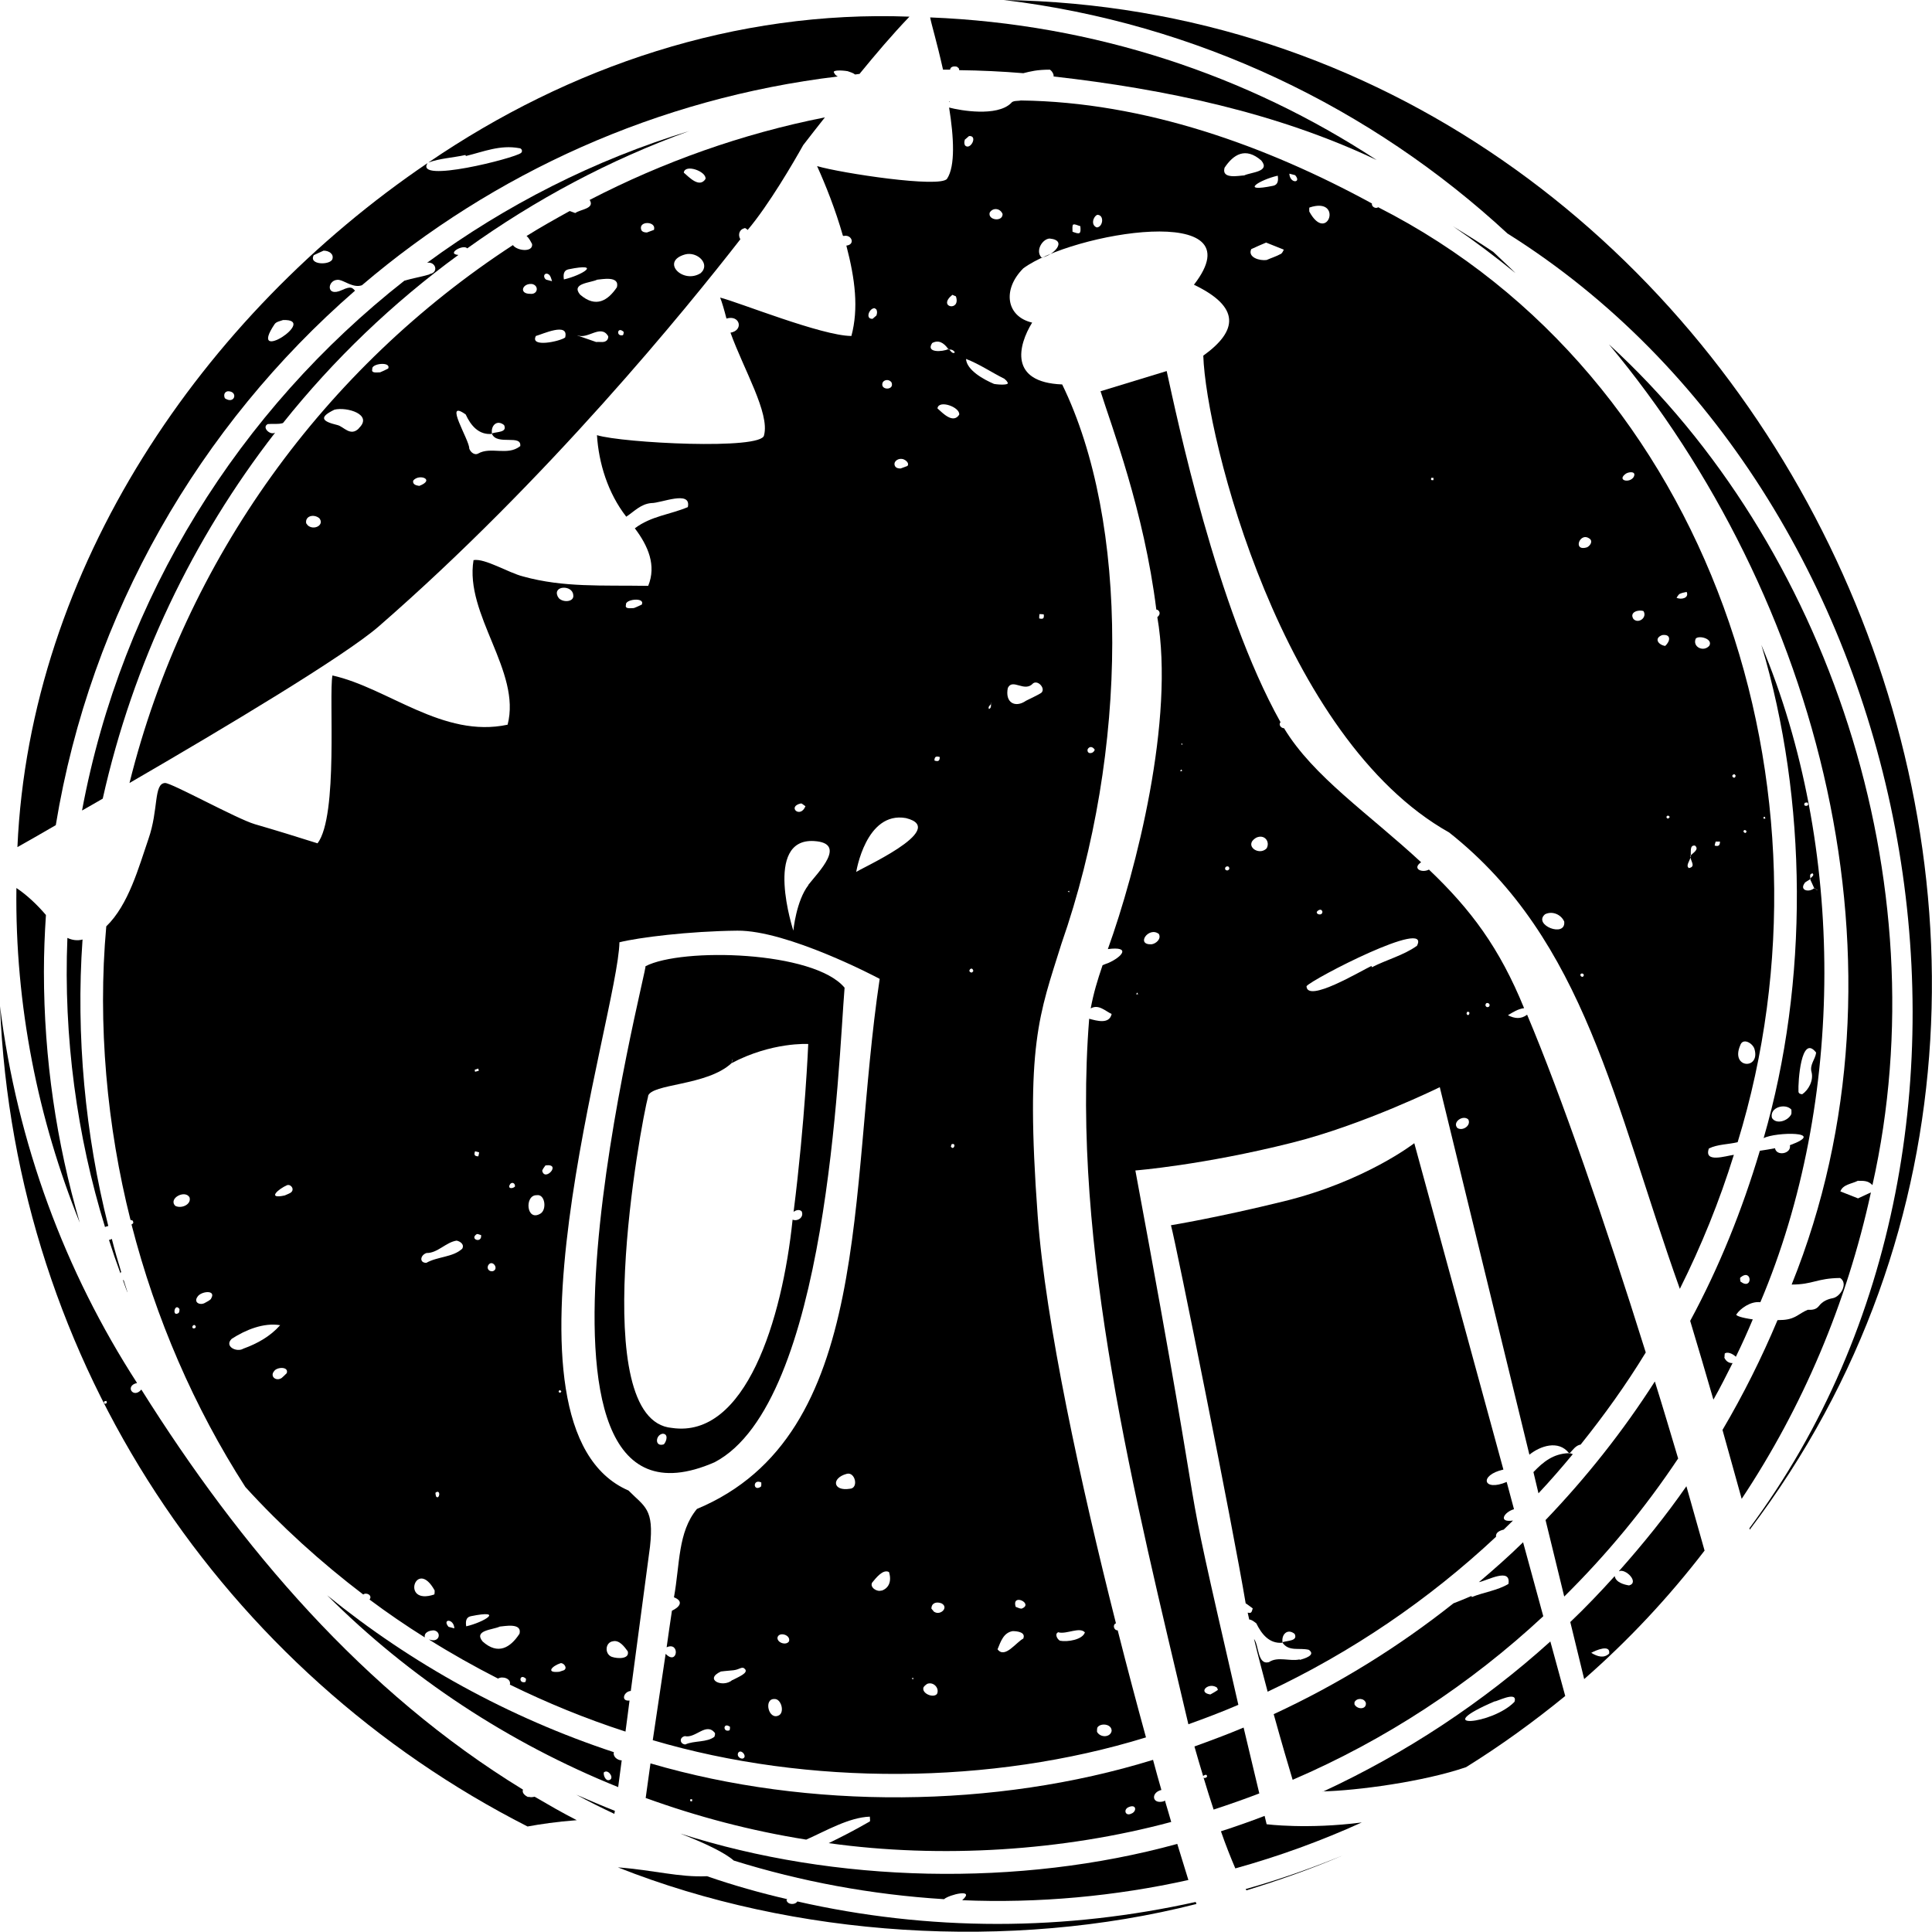 <?xml version="1.0" encoding="UTF-8"?><svg id="b" xmlns="http://www.w3.org/2000/svg" viewBox="0 0 76.54 76.53"><g id="c"><path d="M5.05,51.19c-.05-.16-.1-.32-.15-.47-.01,0-.02,0-.03-.01.06.16.11.33.18.49"/><path d="M4.32,49.13c.14.44.29.88.45,1.31,0-.01.02-.03.03-.05-.13-.43-.26-.87-.37-1.31-.03.02-.07.04-.11.04"/><path d="M2.67,37.16c-.16,3.91.38,7.86,1.49,11.45.04-.02.09-.03.13-.04-.91-3.59-1.29-7.55-1.02-11.35-.2.06-.43.02-.59-.06"/><path d="M57.57,8.97c.85.58,1.67,1.2,2.47,1.85-.29-.29-.59-.56-.88-.84-.52-.35-1.05-.68-1.59-1.01"/><path d="M1.74,38.5c0-.75.03-1.5.08-2.25-.34-.4-.75-.79-1.17-1.07-.06,4.66.86,9.17,2.51,13.26-.92-3.16-1.42-6.49-1.42-9.94"/><path d="M66.48,57.77c-.3-1-.6-2.02-.92-3.04-1.26,1.97-2.72,3.81-4.33,5.49l.74,3.03c1.69-1.67,3.2-3.5,4.52-5.48"/><path d="M17.02,10.87c-.33.1-.67.15-1,.25-6.52,5.12-11.19,12.51-12.77,20.99.27-.15.54-.31.82-.47,1.2-5.37,3.57-10.3,6.83-14.5-.21.12-.54-.22-.29-.34.2-.02.41.02.6-.04,2.01-2.52,4.35-4.76,6.95-6.66-.5-.04.2-.44.35-.26,2.69-1.93,5.64-3.51,8.8-4.65-3.78,1.15-7.28,2.94-10.39,5.22.34-.06.48.39.09.45"/><path d="M68.32,53.77s0-.1.01-.15c.1-.07.29-.01.44.13.24-.49.46-.98.67-1.48-.43-.06-.72-.15-.64-.21.14-.21.55-.52.94-.47,3.37-7.95,3.38-18.08.04-26.04,1.84,6.15,1.88,13.37.09,19.54.47-.25,2.56-.28,1.04.28.07.34-.53.45-.59.12-.2.04-.4.07-.6.1-.7,2.35-1.61,4.61-2.76,6.74.31,1.03.62,2.08.92,3.12.27-.47.51-.96.76-1.45-.13.01-.26-.06-.33-.22M70.96,44.15c-.13.26-.59.41-.76.14-.11-.42.53-.6.77-.33,0,.07.01.15-.01.2M71.51,31.8s.06,0,.09-.01c.15.17-.23.19-.09.01M71.48,34.99c.06-.06.15-.1.22-.15,0,0,0-.01,0-.02,0,0,.01-.01.02-.02,0-.08-.05-.18.09-.2.08.08-.04.14-.09.2,0,0,0,.02,0,.03,0,0-.01,0-.01,0,.05.11.11.23.16.35,0,0,.01,0,.02,0,.01.02.03.03.04.04.03.02.07.03.1.05-.03-.01-.08-.02-.1-.05-.02,0-.03-.02-.05-.03,0,0,0,0,0-.01-.2.19-.61.1-.38-.2M71.4,43.35c-.07,0-.15-.03-.15-.11-.02-.36.1-2.31.7-1.54-.03.27-.27.48-.18.78.08.33-.12.7-.37.87M68.95,50.61c.47-.39.5.54,0,.16,0-.05-.03-.13,0-.16"/><path d="M64.14,62.25c.25-.13.82.44.4.56-.2-.03-.53-.12-.57-.37-.57.63-1.15,1.24-1.76,1.82l.55,2.26c1.75-1.53,3.35-3.24,4.77-5.09-.23-.82-.47-1.67-.72-2.55-.82,1.18-1.72,2.29-2.67,3.36M63.75,65.51c-.2.19-.45.13-.71-.03,0,0,0,0,0,0,0,0,0-.01-.02-.01,0,0,.02,0,.02.01.16-.09.77-.36.71.03"/><path d="M37.92,2.66c.06.02.08.06.08.12.85.01,1.7.05,2.54.12.28-.07.54-.14,1.05-.14.08.04.17.19.15.27,4.43.5,8.87,1.44,12.8,3.31-5.12-3.36-11.18-5.39-17.69-5.65.06.32.25.91.51,2.07.09,0,.19,0,.28,0,.01-.13.17-.15.29-.11"/><path d="M24.33,69.42c-4.18-1.38-8.02-3.5-11.37-6.22,3.26,3.26,7.19,5.85,11.53,7.6.04-.32.09-.68.14-1.06-.17,0-.36-.15-.31-.33M24.18,70.5c-.17.11-.28-.15-.26-.28.16-.15.4.18.26.28"/><path d="M24.34,71.85s.01-.07.02-.11c-.51-.2-1.02-.42-1.53-.64.49.27,1,.52,1.51.76"/><path d="M33.42,9.35c.32-.08.48.34.11.38.35,1.34.49,2.49.2,3.58-1.16,0-4.5-1.35-5.2-1.52.07.17.16.48.25.83.54-.16.69.47.16.56.53,1.47,1.56,3.19,1.33,4.06-.05.6-5.62.31-6.62,0,.07,1.11.43,2.29,1.16,3.23.32-.21.57-.5.99-.54.38.01,1.6-.53,1.45.16-.71.3-1.45.35-2.1.84.53.7.86,1.47.53,2.28-1.87-.03-3.34.07-4.95-.37-.59-.15-1.52-.73-1.97-.65-.36,2.16,1.9,4.41,1.35,6.52-2.56.55-4.74-1.46-6.94-1.95-.15.8.24,5.56-.59,6.65-.82-.26-1.63-.51-2.49-.76-.71-.21-3.3-1.64-3.55-1.63-.46.02-.25,1.05-.66,2.22-.38,1.1-.78,2.6-1.67,3.46-.35,3.88.03,7.95.96,11.63,0,0,0,0,0,0,.03,0,.06.02.09.03.04.09.02.11-.05.15.96,3.73,2.48,7.24,4.51,10.4,1.42,1.56,2.99,2.98,4.67,4.26.12-.1.38.03.25.2.71.53,1.44,1.03,2.19,1.5-.04-.2.18-.28.36-.28.29.05.24.43-.07.39-.03,0-.08-.02-.13-.03.89.56,1.8,1.07,2.74,1.55.18-.11.53,0,.47.24,1.47.72,3,1.35,4.58,1.86.05-.4.11-.81.16-1.23-.36.04-.23-.36.05-.38.33-2.49.67-5.05.76-5.71.17-1.52-.21-1.58-.85-2.23-5.74-2.48-.41-18.86-.36-21.72.76-.19,2.75-.44,4.67-.46,1.97-.02,5.52,1.84,5.64,1.91-1.27,8.47-.23,18.07-7.24,21-.76.92-.67,2.18-.91,3.5.41.16.21.4-.08.53-.07.46-.14.95-.21,1.45.54-.24.44.75-.04.26-.17,1.15-.35,2.34-.51,3.42,6.16,1.82,13.41,1.78,19.54-.11-.36-1.31-.74-2.74-1.12-4.24-.16,0-.21-.23-.07-.28-1.4-5.54-2.79-11.92-3.1-16.14-.5-6.8.07-7.99.94-10.78,2.68-7.68,2.68-16.73.03-22.16-2.11-.08-1.75-1.54-1.19-2.45-1.03-.24-1.19-1.31-.35-2.15,1.94-1.43,9.33-2.66,6.76.65,1.84.88,1.75,1.82.37,2.81.11,3.27,3.11,15.17,9.74,18.89,5.4,4.27,6.53,10.77,9.14,18.08.85-1.7,1.57-3.47,2.14-5.31-.31.04-1.2.34-.99-.25.34-.17.77-.16,1.14-.25,4.27-13.91-1.02-30.32-14.24-37.04-.09.07-.27-.01-.25-.15-4.18-2.28-9-4.02-13.91-4.08-.12.03-.31-.01-.39.11-.56.54-2,.29-2.45.17.19,1.18.25,2.32-.08,2.82-.25.38-4.2-.22-5.15-.5.34.75.73,1.73,1.02,2.75M7.07,52.02c-.27.17-.15-.43.04-.16,0,.05,0,.13-.04.16M6.94,47.77c-.28-.3.4-.65.57-.33.08.28-.33.46-.57.33M7.72,52.62c-.13.05-.13-.12-.02-.13.06.03.08.09.02.13M8.36,51.46c-.07.07-.16.11-.23.15-.19.12-.47,0-.31-.23.13-.23.77-.3.54.07M9.64,53.43c-.26.16-.77-.09-.46-.39.54-.35,1.26-.65,1.92-.54-.4.45-.91.73-1.46.93M11.36,54.4c-.07.07-.14.14-.2.19-.22.15-.48-.06-.3-.27.11-.17.59-.19.5.08M11.5,47.26c-.06.03-.12.06-.22.1-.73.16-.25-.26.1-.41.17-.04.31.2.12.31M24.29,65.02c.25-.05.44.21.58.4.08.31-.39.3-.63.22-.3-.11-.27-.59.06-.62M20.21,46.91c.08-.1.21-.03.19.1-.11.1-.31.08-.19-.1M19.34,50.13c.15-.26.45.13.19.23-.14.03-.26-.09-.19-.23M18.95,42.33s.01.06.02.09c-.05.01-.1.03-.15.04,0-.03-.02-.08-.01-.08.05-.02.1-.03.15-.05M18.82,45.61c.05.01.11.03.16.04,0,.05-.02.11-.03.16-.15,0-.18-.06-.13-.2M18.89,48.89c.05-.01.11.03.17.04.04.35-.48.16-.17-.04M17.2,63.17c-1.35.45-.71-1.49.02-.16,0,.06,0,.15-.02.16M17.36,59.31c-.1.04-.1-.09-.11-.17.14-.12.2.06.11.17M17.77,64.45c-.27-.32.21-.34.23.06l-.23-.06ZM18.3,49.48c-.36.33-.97.3-1.41.55-.29,0-.24-.31.01-.39.43.01.77-.43,1.19-.49.15.03.33.16.21.34M18.65,64.03c1.37-.28.52.24-.18.4-.03-.19-.01-.36.18-.4M20.57,64.74c-.35.53-.84.84-1.45.29-.37-.45.41-.46.68-.59.17-.01.9-.17.78.29M20.8,66.64c-.28.06-.21-.37.04-.13-.01.05,0,.11-.04.13M21.41,48.08c-.56.34-.64-.74-.15-.73.34-.06.41.58.15.73M21.48,46.38c.03-.09.1-.16.13-.21.66-.09-.03.67-.13.21M22.34,66.17c-.05.02-.1.03-.18.06-.56.06-.29-.23.05-.34.12-.02.29.19.13.28M22.19,55.07s.04.04.05.06c-.06.11-.18-.02-.05-.06M22.14,23.7s-.03-.05-.05-.08c-.19-.43.59-.45.62-.05.05.27-.38.32-.57.13M25.43,23.95c-.11.05-.23.11-.32.14-.12,0-.37.05-.31-.13-.05-.22.75-.31.63-.02M31.73,31.83c.05,0,.1.06.18.11-.21.51-.74.01-.18-.11M32.03,35.06c-.49.63-.6,1.81-.6,1.81,0,0-1.2-3.67.82-3.55,1.33.08.17,1.23-.23,1.74M28.31,68.8c-.3.24-.81.15-1.16.31-.21-.01-.26-.27-.02-.33.43.1.84-.56,1.19-.13.02.03,0,.11-.02.16M28.9,68.55c-.27.1-.26-.34.02-.14,0,.05,0,.11-.02.14M29.42,69.67c-.11.01-.23-.1-.18-.22.11-.2.4.16.18.22M29.01,66.56c-.37.32-1.14-.02-.45-.34,0,0,.24-.03.5-.05.26-.03.34-.18.46-.04.12.15-.23.29-.5.43M30.14,58.9c-.31.21-.33-.33.02-.17,0,.06.01.14-.02.17M43.47,68.45c.1-.2.57-.17.57.12-.04.26-.44.29-.58.04,0-.05,0-.12.01-.16M41.94,64.67c.32.08.83-.23,1.04,0-.09.29-.69.39-.99.33-.12-.07-.22-.29-.05-.34M43.09,29.68c.08-.13.2-.1.28.02-.05.18-.33.19-.28-.02M42.36,35.28v.07s-.06-.03-.06-.03l.06-.03ZM69.92,32.36s.01.04.02.07c-.02,0-.05,0-.07.01,0-.03,0-.05-.01-.07.02,0,.06-.02.07-.01M69.13,32.88s.04.03.06.04c0,.18-.22,0-.06-.04M68.94,41.42c.1-.33.51-.09.57.15.23.82-.96.76-.57-.15M68.71,30.67s.05.04.05.06c-.02.19-.25-.01-.05-.06M67.97,33.34c.06,0,.11,0,.17,0,0,.16-.06.2-.21.16.01-.05.02-.11.04-.16M67.18,25.3c.12-.14.69,0,.54.28-.23.27-.68.05-.54-.28M66.95,33.92s.02-.02.03-.03c.02-.14-.05-.42.17-.39.18.15-.07.28-.17.39,0,.01,0,.03,0,.04,0,.01,0,.02-.01.04.03.17.21.37-.06.42-.14-.09.04-.29.06-.42,0-.02,0-.03-.01-.05M66.54,23.53c.08-.04.18-.06.28-.08.11.25-.23.32-.4.23.04-.05.07-.12.12-.15M66.08,32.43c-.14-.04,0-.2.07-.06-.02.02-.05.06-.07.06M65.85,25.16c.36-.05.33.24.12.43-.27-.04-.46-.3-.12-.43M65.11,24.21c.16.26-.21.52-.4.31-.17-.27.2-.38.4-.31M64.42,18.76c.14-.08.42-.09.3.14-.17.26-.69.13-.3-.14M62.7,38.7c-.12,0-.12-.16,0-.13.06.03.06.09,0,.13M63.01,21.37c.08.11-.02.25-.13.31-.61.2-.28-.68.13-.31M61.21,36.22c.28-.14.63,0,.76.29.07.66-1.26.13-.76-.29M56.79,18.93s0,.06,0,.09c-.09.01-.11,0-.09-.09.03,0,.06,0,.09,0M51.88,8.22c1.36-.45.71,1.49-.01.16,0-.06-.01-.15.01-.16M51.31,6.94c.27.31-.21.35-.23-.06l.23.06ZM50.74,10.06c-.18.1-.38.16-.56.24-.27.04-.76-.1-.61-.43.2-.09.39-.18.59-.26l.7.28c-.03.07-.07.15-.13.18M50.44,7.36c-1.37.28-.53-.24.18-.4.03.19.01.36-.18.4M48.51,6.65c.35-.53.83-.84,1.46-.29.37.45-.41.46-.68.59-.17,0-.9.17-.78-.29M43.47,8.51c.29,0,.23.49-.02.5-.24-.09-.15-.42.02-.5M42.52,8.9c.05-.04.19.04.28.06.03.32-.02.33-.31.22,0-.1-.02-.25.03-.29M41.58,9.45c.76.07.12.7-.32.75-.25-.26.03-.73.32-.75M30.87,67.95c-.42.24-.63-.66-.19-.64.26-.02.41.5.19.64M31.26,65.02c-.1.18-.47.07-.46-.14.05-.25.53-.12.46.14M33.67,58.98c-.67.11-.75-.42-.13-.59.34-.1.49.57.13.59M34.92,63.01c-.17.07-.47-.12-.37-.31.15-.18.43-.55.67-.42.11.36,0,.64-.3.74M36.17,66.54l-.05-.05.07-.02-.02.06ZM37.01,63.86s-.08-.09-.11-.13c0-.22.19-.29.4-.21.3.16-.04.49-.28.34M37.02,30.13c0-.16.07-.18.21-.14,0,.16-.06.19-.21.14M37.67,45.42s.02-.06.03-.09c.21-.07.08.28-.03.09M38.49,38.53c-.21-.04.03-.29.07-.06-.02.02-.04.06-.07.06M39.26,27.89c0,.08.01.16-.08.2-.05-.09.04-.14.08-.2,0-.01,0-.03,0-.04h.02s-.02.03-.02.04M40.55,64.91c-.29.14-.74.82-1.03.43.13-.32.24-.66.6-.72.2,0,.52.05.42.29M40.47,63.73c-.08,0-.16-.05-.23-.07-.18-.57.74-.12.23.07M41.19,24.33c.05,0,.11,0,.16.01.02.16-.02.2-.18.16,0-.06,0-.11.01-.17M39.93,27.25c.19-.39.66.2,1-.18.2-.14.51.22.32.38-.14.09-.3.16-.6.31-.43.3-.85.08-.72-.52M39.21,8.42c.13-.21.42-.17.51.06,0,.33-.6.24-.51-.06M39.8,15.02c.05.03.09.08.11.12.11.12-.29.11-.53.07-.4-.17-1.08-.54-1.11-.99.53.2,1.02.54,1.53.79M38.24,5.52l.15-.13c.37-.03.05.59-.16.37-.04-.08-.03-.16,0-.24M38,16.43c-.24.37-.65-.06-.86-.25.04-.36.91-.05.86.25M37.73,11.68s.09.04.14.06c.21.62-.76.44-.14-.06M36.93,13.59c.24-.13.45-.03.64.24,0,0,.01,0,.02,0,0,0,.01.01.02.02.1-.01.17.03.22.11-.08.08-.17-.05-.22-.11-.01,0-.02,0-.03,0,0,0,0,0-.01-.02-.22.11-.91.16-.64-.24M36.59,66.84c.04-.06.1-.1.14-.13.26-.1.5.18.39.4-.15.18-.63-.03-.53-.27M35.72,18.18c.11,0,.33.15.23.28l-.27.1c-.08,0-.17-.01-.22-.09-.09-.17.1-.31.26-.29M34.97,15.15c.07-.12.26-.13.35,0,.13.33-.48.32-.35,0M34.65,12.21s.05.03.07.05c.04.08.03.16,0,.24l-.15.13c-.31.02-.13-.44.09-.42M35.89,32.41c1.77.44-1.97,2.07-1.97,2.14,0,0,.38-2.42,1.97-2.14"/><path d="M37.6,4.05s.02-.02.03-.03c-.01,0-.02,0-.03,0,0,.01,0,.02,0,.03"/><path d="M29.51,9.03s.09.05.11.08c.83-.98,1.82-2.68,2.2-3.36.29-.37.57-.74.86-1.1-3.29.65-6.42,1.77-9.32,3.27h0c.22.35-.37.37-.57.52l-.22-.08c-.58.32-1.15.64-1.71.99.1.08.16.21.22.32.04.34-.6.27-.76.04-7.44,4.85-12.98,12.42-15.19,21.31,3.81-2.21,8.52-5.03,9.87-6.2,6.7-5.83,12.19-12.59,14.33-15.34-.11-.19-.03-.4.17-.44M22.52,10.67c1.37-.28.53.24-.18.4-.03-.19-.01-.36.18-.4M21.64,10.84c.16,0,.19.18.23.3l-.23-.06c-.09-.05-.13-.21,0-.24M12.19,20.81s-.04-.05-.06-.08c-.05-.29.3-.38.52-.2.22.27-.22.5-.46.28M14.22,16.97c-.34.34-.6-.07-.85-.13-.63-.15-.74-.31-.12-.61.49-.12,1.55.19.96.74M15.38,14.6c-.11.06-.23.11-.32.15-.12,0-.37.05-.31-.13-.05-.22.75-.31.63-.02M16.61,19.25c-.15-.02-.27-.07-.24-.21.23-.29.89-.04.24.21M20.6,17.68c-.49.39-1.16,0-1.66.29-.12.07-.29-.03-.35-.2.02-.32-1.05-2-.14-1.35.2.44.52.82,1.04.77,0,0-.01,0-.02-.02,0,0,.01,0,.02,0-.05-.31.2-.56.48-.33.14.3-.29.26-.48.33,0,0,0,.01,0,.02h0c.2.47,1.19,0,1.12.49M21,11.64c-.45,0-.31-.42.07-.39.29.05.25.43-.07.39M22.39,13.37c-.19.15-1.41.42-1.16-.06.24-.06,1.32-.57,1.16.06M24.06,13.46c-.1.14-.29.07-.44.09l-.75-.26s.01,0,.02,0c.41.15.91-.45,1.2.02.02.03,0,.11-.03.15M24.44,11.38c-.35.52-.83.84-1.46.29-.37-.45.41-.46.68-.59.17-.01.9-.17.78.3M24.67,13.28c-.28.06-.21-.37.04-.13-.01.05,0,.11-.04.13M25.91,9.11s0,0-.01,0l-.27.1c-.07,0-.17-.01-.22-.09-.15-.38.6-.37.5-.02M27.76,10.82c-.7.45-1.61-.46-.62-.74.48-.13,1.02.38.62.74M27.95,7.09c-.24.37-.64-.06-.86-.25.04-.36.91-.05.86.25"/><path d="M52.4,70.97c1.34-.03,3.99-.38,5.68-.96,1.37-.85,2.68-1.8,3.93-2.82l-.59-2.16c-2.67,2.41-5.71,4.42-9.01,5.95M60,67.42c-.87.91-3.44,1.12-.78-.02,0,.05.93-.45.78.02"/><path d="M14.07,11.52c-.11-.1-.13-.21-.52-.03-.68.32-.58-.47-.11-.4.22.04.57.33.9.21,5.21-4.44,11.71-7.41,18.85-8.27-.06-.03-.12-.08-.14-.14-.11-.12.29-.11.53-.07.1.04.21.06.29.13.06,0,.12-.02.18-.02.63-.77,1.28-1.54,1.98-2.27-6.89-.26-13.48,1.97-19.06,5.78.46-.17.98-.19,1.47-.3,0,.01.01.03.02.04.7-.17,1.35-.45,2.11-.31.1,0,.15.13.07.19-.25.21-4.24,1.22-3.7.4C8.03,12.5,1.18,22.49.69,33.56c.4-.22.91-.52,1.52-.87,1.38-8.4,5.7-15.82,11.85-21.17M26.95,3.21h0s0,0,0,0h0ZM12.43,10.11c.14-.07.28-.13.39-.18.21,0,.41.13.35.33-.07.25-.96.25-.74-.15M10.88,12.84c.07-.1.23-.12.33-.16,1.45-.06-1.44,1.81-.33.16M9.03,15.5c.42,0,.27.54-.12.28-.06-.13-.02-.26.12-.28"/><path d="M39.77,0c7.65.92,14.57,4.27,19.95,9.25,16.4,10.29,21.36,35.45,9.59,51.29,0,.02,0,.04.01.06C87.26,36.92,69.63.47,39.77,0"/><path d="M62.19,57.57c.12-.13.24-.31.43-.34.93-1.16,1.8-2.37,2.58-3.65-1.6-5.12-3.36-10.21-4.7-13.38-.24.18-.49.16-.76.02,0,0,0,0,0,0,0,0,0-.02-.02-.01,0,0,.01,0,.02.01.2-.12.4-.25.64-.28-.97-2.38-2.1-3.9-3.77-5.49-.28.15-.68-.04-.31-.29-2.08-1.93-4.27-3.39-5.43-5.31-.12,0-.23-.14-.14-.24-2.54-4.54-4.11-12.11-4.51-13.91l-2.62.8c.43,1.38,1.72,4.71,2.21,8.65.05,0,.08.03.11.07.05.09,0,.17-.07.23.7,4.05-.84,10.04-1.96,13.15.94-.12.56.31.02.55-.11.04-.17.06-.23.09-.21.62-.35,1.08-.47,1.71.32-.18.58.11.83.22-.09.42-.59.27-.89.19-.72,9.05,1.82,18.98,3.93,27.95.67-.24,1.33-.49,1.98-.77-2.66-11.56-.86-3.86-4.08-21.17,0,0,2.67-.21,6.21-1.1,2.83-.71,5.85-2.2,5.85-2.2l3.55,14.56c.42-.34,1.15-.6,1.57-.06,0,0,.01,0,.02,0,0,0,0,0,.01,0M48.22,66.87s.03.08.03.08c-.1.07-.21.13-.3.18-.53-.08-.05-.52.28-.26M45.01,39.39l.04-.07.04.07h-.07ZM45.62,37.41c-.64.03-.11-.72.29-.41.11.2-.12.39-.29.41M46.76,30.53l.05-.05.02.07h-.07ZM46.84,29.51l-.05-.03.05-.03v.06ZM48.55,34.46c-.08-.14.17-.21.15-.03-.04.06-.09.07-.15.03M50.18,33.61c-.31.32-.92-.12-.42-.42.33-.16.57.15.42.42M52.24,36.06c.07-.04.13-.02.15.06,0,.21-.38.07-.15-.06M56.12,37.48c-.52.37-1.19.54-1.77.84,0-.02-.01-.03-.02-.05-.43.2-2.55,1.48-2.57.8.2-.27,4.99-2.75,4.37-1.59M57.74,44.69c-.22-.23.22-.54.43-.34.12.24-.22.47-.43.34M58.1,40.16s.01-.05.02-.07c.18-.05.06.24-.02.07M58.99,39.88c-.06.04-.11.02-.14-.04-.01-.19.24-.09.14.04"/><path d="M62.19,57.57s-.01.01-.02.02c0,0-.01-.01-.02-.02-.61.02-1.01.34-1.4.75l.2.84c.47-.5.92-1.02,1.36-1.55-.04-.02-.09-.03-.13-.04"/><path d="M38.11,75.28c3.02.13,6.1-.16,8.97-.8-.12-.39-.27-.87-.44-1.43-6.26,1.72-13.54,1.56-19.69-.41.98.38,1.77.76,2.12,1.07,2.66.83,5.45,1.35,8.33,1.53.2-.18,1.26-.44.72.04"/><path d="M61.14,64.03l-.8-2.93c-.56.55-1.15,1.07-1.75,1.58.33-.06,1.28-.6,1.17.07-.43.26-.98.33-1.45.52,0-.01-.01-.03-.02-.04-.24.1-.47.2-.71.29-2.18,1.73-4.57,3.21-7.12,4.39.31,1.12.59,2.07.75,2.6,3.68-1.58,7.04-3.79,9.93-6.48M53.66,67.44c.08-.18.38-.18.45.02.04.27-.34.28-.45.06,0-.03,0-.06,0-.08"/><path d="M39.52,76.22c-2.72,0-5.38-.31-7.93-.89-.1.15-.39.13-.43-.05,0-.02.02-.03.03-.04-1.08-.25-2.14-.55-3.18-.91-1.12.05-2.08-.24-3.53-.35,6.98,2.77,15.54,3.33,22.92,1.45-.01-.02-.02-.06-.03-.08-2.53.56-5.16.87-7.86.87"/><path d="M46.01,70.91c-.11-.38-.22-.78-.33-1.19-6.25,1.93-13.63,1.98-19.91.14-.07.52-.14.99-.19,1.37,2.04.74,4.16,1.3,6.36,1.65.79-.35,1.69-.88,2.52-.91,0,.06.02.17,0,.19-.68.39-1.08.59-1.63.86,4.46.62,9.29.31,13.57-.84-.08-.27-.16-.56-.25-.85-.01,0-.02.02-.04.03-.48.14-.53-.35-.09-.45M27.42,71.36c-.07.01-.09,0-.07-.08.03,0,.05,0,.07,0,0,.02,0,.05,0,.07M44.82,71.85c-.24.12-.33-.17-.1-.26.31-.13.32.18.1.26"/><path d="M49.38,74.89c1.3-.4,2.57-.85,3.81-1.38-1.25.51-2.53.96-3.84,1.33,0,.02.02.03.03.04"/><path d="M20.94,71.2c-.11-.04-.28-.16-.22-.3-6.33-3.87-11.21-9.62-15.12-15.85-.32.38-.67-.15-.17-.26-2.85-4.41-4.75-9.48-5.43-14.93.59,14.21,8.93,26.41,20.9,32.5.49-.09,1.15-.19,1.95-.25-.57-.29-1.12-.61-1.67-.93-.08.02-.17.03-.25,0M4.15,55.61c-.06-.06-.04-.1.06-.11.05.07,0,.12-.06.11"/><path d="M49.27,68.44c-.64.27-1.29.51-1.95.75.12.41.23.81.35,1.19,0-.02,0-.03.04-.05.06-.03.11-.03.11.06-.04.04-.1.07-.14.03.13.44.27.87.4,1.27.61-.2,1.21-.41,1.81-.64-.16-.68-.38-1.58-.62-2.6"/><path d="M50.18,72.27s-.03-.12-.08-.33c-.57.22-1.14.42-1.73.61.19.55.39,1.05.57,1.47,1.73-.48,3.4-1.09,5.01-1.82-2.16.28-3.78.07-3.78.07"/><path d="M28.31,57.93c4.49-2.35,4.9-15.76,5.15-18.8-1.21-1.46-6.45-1.6-7.89-.85.16-.14-6.13,23.52,2.74,19.65M25.67,43.43c.13-.51,2.33-.4,3.31-1.31.01-.06.02-.12.05-.16l-.05.16c1.61-.85,3.04-.76,3.04-.76,0,0-.12,3-.58,6.65.09-.07.23-.11.32-.02.1.23-.15.41-.36.33-.41,3.98-1.87,8.68-4.78,8.25-3.39-.29-1.25-11.99-.94-13.15M26.3,57.22c-.37.12-.34-.37-.05-.42.24,0,.16.3.05.42"/><path d="M51.49,65.74c-.39.09-.87-.13-1.22.11-.46.12-.39-.67-.59-.92.17.7.36,1.41.54,2.09,3.34-1.57,6.39-3.65,9.05-6.14-.03-.17.16-.25.3-.28.12-.12.25-.24.37-.36-.61.09-.35-.34.04-.45l-.29-1.08c-.94.4-1.11-.27-.13-.49l-3.53-12.93s-1.94,1.51-5.16,2.3c-2.64.65-4.48.95-4.48.95.22.81,2.45,11.93,2.96,14.98.1.06.19.14.28.2-.05.18-.06.19-.2.17.02.09.04.18.06.27.06,0,.14.04.28.15.21.43.52.82,1.04.77,0,0-.01,0-.02-.02,0,0,.02,0,.02,0-.05-.31.2-.56.48-.33.14.29-.29.26-.48.33,0,0,0,.02,0,.02h0c.25.36.67.19,1.04.28.3.21-.17.35-.36.4"/><path d="M73.62,47.48l-.71-.28c.1-.28.46-.3.69-.42.24,0,.41-.01.58.17,2.71-12.05-1.78-25.39-10.44-33.31,8.31,9.96,12.32,24.65,7.24,37.25.85,0,.99-.25,1.92-.26.33.21.02.74-.29.8-.22.04-.41.13-.55.31-.11.14-.26.16-.44.15-.35.14-.47.36-.96.4-.08,0-.16.01-.24.01-.63,1.5-1.36,2.96-2.18,4.35.26.92.51,1.84.76,2.73,2.41-3.63,4.16-7.73,5.12-12.14-.17.08-.33.15-.5.23"/></g></svg>